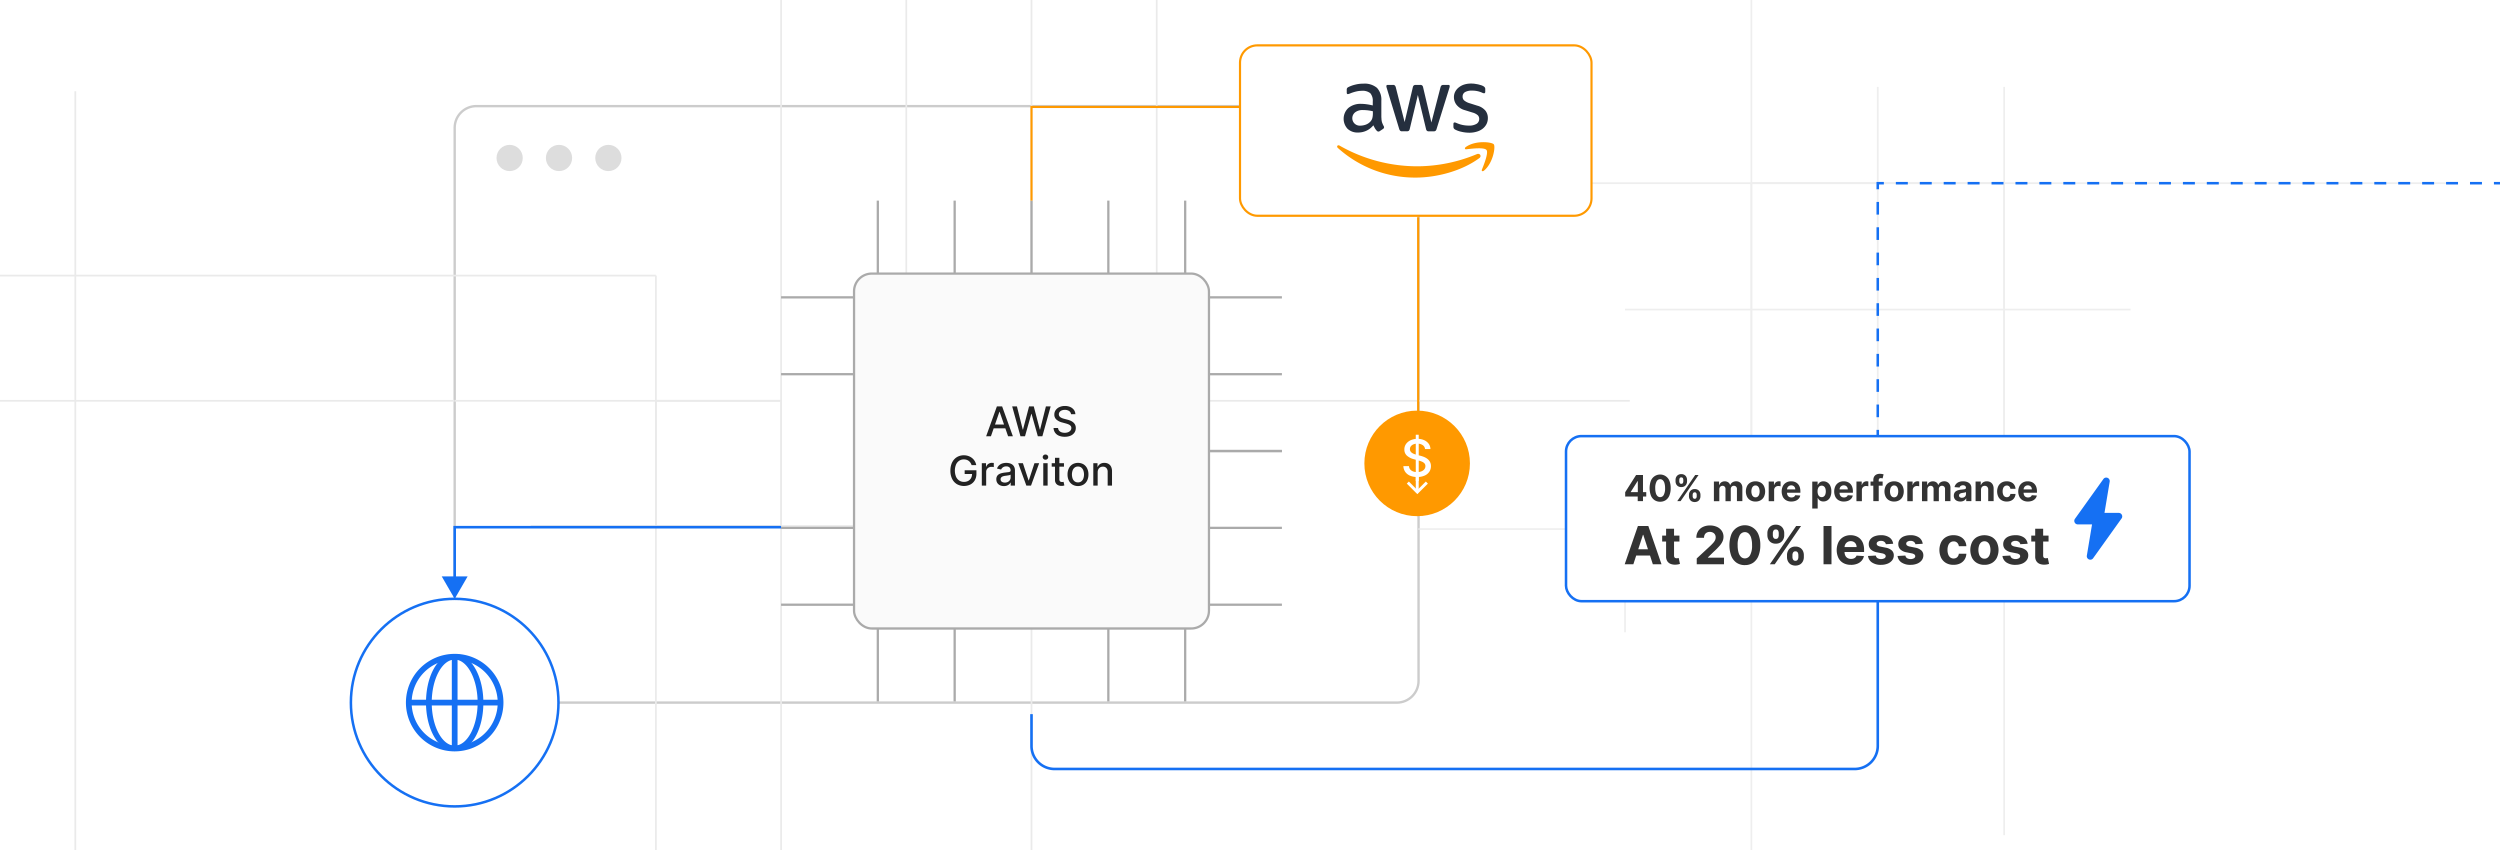 <svg xmlns="http://www.w3.org/2000/svg" width="822" height="279.56" xmlns:v="https://vecta.io/nano"><rect width="100%" height="100%" fill="#808080" stroke="none"/><style><![CDATA[.B{fill:none}.C{stroke-miterlimit:10}.D{stroke-width:.568}.E{stroke:#1570f3}.F{fill:#1570f3}.G{stroke-width:.711}.H{stroke-width:.751}.I{stroke-width:.836}]]></style><defs><clipPath id="A"><path d="M0 0h822v279.56H0z" class="B"/></clipPath><path id="B" d="M577.21 164.906a3.282 3.282 0 0 1-1.688-.417 2.822 2.822 0 0 1-1.1-1.166 4.13 4.13 0 0 1 0-3.485 2.82 2.82 0 0 1 1.1-1.166 3.617 3.617 0 0 1 3.376 0 2.815 2.815 0 0 1 1.1 1.166 4.13 4.13 0 0 1 0 3.485 2.814 2.814 0 0 1-1.1 1.166 3.281 3.281 0 0 1-1.688.417zm.008-1.384a1.1 1.1 0 0 0 .742-.254 1.549 1.549 0 0 0 .451-.694 3.354 3.354 0 0 0 0-2 1.568 1.568 0 0 0-.451-.7 1.1 1.1 0 0 0-.742-.256 1.134 1.134 0 0 0-.753.256 1.559 1.559 0 0 0-.457.7 3.354 3.354 0 0 0 0 2 1.541 1.541 0 0 0 .457.694 1.139 1.139 0 0 0 .753.254z"/><path id="C" d="M581.546,164.78v-6.442h1.732v1.124h.067a1.679,1.679,0,0,1,.591-.908,1.565,1.565,0,0,1,.956-.308,2.839,2.839,0,0,1,.29.017,1.973,1.973,0,0,1,.273.046v1.586a2.3,2.3,0,0,0-.349-.067,3.122,3.122,0,0,0-.406-.029,1.435,1.435,0,0,0-.7.17,1.268,1.268,0,0,0-.486.472,1.341,1.341,0,0,0-.178.7v3.645h-1.787Z"/><path id="D" d="M589.007,164.906a3.409,3.409,0,0,1-1.709-.405,2.732,2.732,0,0,1-1.1-1.148,4.183,4.183,0,0,1,0-3.509,2.848,2.848,0,0,1,1.088-1.17,3.163,3.163,0,0,1,1.65-.42,3.41,3.41,0,0,1,1.19.2,2.681,2.681,0,0,1,.965.61,2.77,2.77,0,0,1,.644,1.02,4.093,4.093,0,0,1,.231,1.436v.491h-5.44v-1.107h3.758a1.364,1.364,0,0,0-.168-.684,1.218,1.218,0,0,0-.463-.468,1.353,1.353,0,0,0-.687-.17,1.379,1.379,0,0,0-.719.186,1.344,1.344,0,0,0-.488.5,1.42,1.42,0,0,0-.181.694v1.053a1.8,1.8,0,0,0,.178.826,1.28,1.28,0,0,0,.506.537,1.523,1.523,0,0,0,.775.189,1.67,1.67,0,0,0,.546-.084,1.139,1.139,0,0,0,.424-.251,1.1,1.1,0,0,0,.268-.411l1.653.108a2.252,2.252,0,0,1-.515,1.038,2.58,2.58,0,0,1-1,.689,3.759,3.759,0,0,1-1.407.245Z"/><path id="E" d="M552.2 176.1v1.965h-5.681V176.1zm-4.391-2.261h2.616v8.795a1.164 1.164 0 0 0 .11.561.6.6 0 0 0 .31.279 1.234 1.234 0 0 0 .464.08 1.946 1.946 0 0 0 .368-.034l.283-.052.411 1.947-.553.144a4.618 4.618 0 0 1-.866.1 3.955 3.955 0 0 1-1.654-.252 2.307 2.307 0 0 1-1.1-.9 2.729 2.729 0 0 1-.387-1.535v-9.139z"/><path id="F" d="M622.467,178.79l-2.4.148a1.251,1.251,0,0,0-.264-.556,1.45,1.45,0,0,0-.531-.4,1.864,1.864,0,0,0-.783-.15,1.934,1.934,0,0,0-1.025.255.77.77,0,0,0-.418.679.731.731,0,0,0,.271.571,2.146,2.146,0,0,0,.928.374l1.707.344a4.238,4.238,0,0,1,2.051.909,2.139,2.139,0,0,1,.676,1.646,2.577,2.577,0,0,1-.543,1.627,3.55,3.55,0,0,1-1.486,1.09,5.632,5.632,0,0,1-2.171.391,5.076,5.076,0,0,1-2.981-.783,3.027,3.027,0,0,1-1.3-2.134l2.573-.136a1.312,1.312,0,0,0,.565.869,2.395,2.395,0,0,0,2.257.03.81.81,0,0,0,.427-.69.732.732,0,0,0-.3-.587,2.2,2.2,0,0,0-.909-.352l-1.634-.325a3.891,3.891,0,0,1-2.054-.959,2.37,2.37,0,0,1-.673-1.737,2.529,2.529,0,0,1,.5-1.566,3.136,3.136,0,0,1,1.394-1.013,5.693,5.693,0,0,1,2.109-.356,4.676,4.676,0,0,1,2.816.755,2.921,2.921,0,0,1,1.2,2.058Z"/><path id="G" d="M339.158 91.519V65.963"/><path id="H" d="M313.893 230.637v-25.556"/><path id="I" d="M421.494 148.3h-25.556"/></defs><g clip-path="url(#A)"><g fill="#fff"><path d="M0 0h822v279.56H0z"/><rect width="316.919" height="196.133" rx="7.127" stroke="#ccc" stroke-width=".786" x="149.499" y="34.888" class="C"/></g><g fill="#ddd"><circle cx="167.569" cy="51.941" r="4.314"/><circle cx="183.802" cy="51.941" r="4.314"/><circle cx="200.034" cy="51.941" r="4.314"/></g><g stroke="#eaeaea" class="B C"><g class="D"><path d="M215.66 131.78h41.16v41.17h-41.16zm82.33-41.17h82.34v82.34h-82.34z"/><path d="M174.48,172.95H380.33"/></g><path d="M466.3 173.95h68.03" stroke-width=".441"/><g class="D"><path d="M297.99 131.78h237.89m-279.06 0H149.5m148.49-41.17h82.34m-164.671.001H0"/><path d="M380.33-32.9v205.85m-41.172 123.507V-32.9m-41.168 0v205.85m-41.17 123.51V-32.9m-41.161 329.357V90.611"/></g></g><circle cx="149.499" cy="231.021" r="34.127" fill="#fff" class="E I"/><g class="F"><path d="M149.5,246.111a.868.868,0,0,1-.943-.943V216.874a.943.943,0,0,1,1.886,0v28.411a.841.841,0,0,1-.943.825Z"/><path d="M149.5,247.054a16.033,16.033,0,1,1,16.033-16.033A16.05,16.05,0,0,1,149.5,247.054Zm0-30.179a14.147,14.147,0,1,0,14.147,14.147A14.188,14.188,0,0,0,149.5,216.874Z"/><path d="M163.646,231.964H135.352a.943.943,0,1,1,0-1.886h28.529a.868.868,0,0,1,.943.943,1.071,1.071,0,0,1-1.179.943Z"/><path d="M147.613,246.7c-4.362-1.533-7.545-7.9-7.545-15.679,0-7.9,3.183-14.382,7.545-15.679l2.829.589a.868.868,0,0,1-.943.943c-4.126,0-7.545,6.366-7.545,14.147s3.419,14.147,7.545,14.147a.868.868,0,0,1,.943.943l-2.829.589Z"/><path d="M148.556,246.111a.868.868,0,0,1,.943-.943c4.126,0,7.545-6.366,7.545-14.147s-3.419-14.147-7.545-14.147a.868.868,0,0,1-.943-.943l2.476-.707c4.48,1.179,7.9,7.781,7.9,15.8,0,7.9-3.183,14.382-7.545,15.679l-2.829-.589Z"/></g><g class="C"><g stroke="#eee" class="B D"><path d="M658.969,60.229V184.893H534.306V143.341h41.551V60.229Z"/><path d="M700.521 184.893H534.306m0-41.552h166.215m-166.215-41.56h166.215M451.194 60.229h356.721"/><path d="M658.969 274.612V28.565m-41.56 180.814V28.565M575.857 279.56V0m-41.551 207.885v-56.731"/></g><rect width="115.573" height="56.027" rx="5.699" fill="#fff" stroke="#f90" x="407.715" y="14.917" class="G"/></g><g fill-rule="evenodd"><path d="M454.222 38.7a5.2 5.2 0 0 0 .189 1.53 9.21 9.21 0 0 0 .55 1.238.749.749 0 0 1 .12.4.681.681 0 0 1-.327.516l-1.083.722a.825.825 0 0 1-.447.155.791.791 0 0 1-.516-.241 5.325 5.325 0 0 1-.619-.808l-.533-1.014a6.352 6.352 0 0 1-5.055 2.373 4.711 4.711 0 0 1-3.439-1.238 4.851 4.851 0 0 1 .292-6.843 6.255 6.255 0 0 1 4.213-1.341 13.594 13.594 0 0 1 1.823.138c.636.086 1.29.223 1.977.378v-1.26a3.81 3.81 0 0 0-.808-2.751 3.958 3.958 0 0 0-2.8-.791 7.821 7.821 0 0 0-1.857.223 13.7 13.7 0 0 0-1.857.585 4.924 4.924 0 0 1-.6.223 1.053 1.053 0 0 1-.275.052c-.241 0-.361-.172-.361-.533v-.843a1.088 1.088 0 0 1 .12-.6 1.288 1.288 0 0 1 .481-.361 9.894 9.894 0 0 1 2.167-.774 10.426 10.426 0 0 1 2.682-.327 6.282 6.282 0 0 1 4.5 1.393 5.69 5.69 0 0 1 1.427 4.23V38.7h.034zm-6.981 2.614a5.572 5.572 0 0 0 1.771-.309 3.832 3.832 0 0 0 1.634-1.1 2.731 2.731 0 0 0 .585-1.1 6.177 6.177 0 0 0 .172-1.5v-.722a14.381 14.381 0 0 0-1.582-.292 12.971 12.971 0 0 0-1.616-.1 3.963 3.963 0 0 0-2.562.688 2.457 2.457 0 0 0 1.6 4.436h0zm13.807 1.857a.959.959 0 0 1-.653-.172 1.4 1.4 0 0 1-.361-.671l-4.041-13.291a3.015 3.015 0 0 1-.155-.688.377.377 0 0 1 .413-.43h1.685a.953.953 0 0 1 .671.172 1.405 1.405 0 0 1 .344.671l2.889 11.383 2.682-11.383a1.206 1.206 0 0 1 .327-.671 1.183 1.183 0 0 1 .688-.172h1.376a1.035 1.035 0 0 1 .688.172 1.157 1.157 0 0 1 .327.671l2.717 11.52 2.975-11.52a1.475 1.475 0 0 1 .344-.671 1.122 1.122 0 0 1 .671-.172h1.6a.382.382 0 0 1 .43.43 1.716 1.716 0 0 1-.034.275 2.448 2.448 0 0 1-.12.43l-4.144 13.291a1.319 1.319 0 0 1-.361.671 1.1 1.1 0 0 1-.653.172h-1.479a1.035 1.035 0 0 1-.688-.172 1.218 1.218 0 0 1-.327-.688l-2.665-11.09-2.648 11.073a1.341 1.341 0 0 1-.327.688 1.066 1.066 0 0 1-.688.172h-1.479zm22.095.464a11.381 11.381 0 0 1-2.648-.309 7.816 7.816 0 0 1-1.977-.688 1.24 1.24 0 0 1-.533-.481 1.215 1.215 0 0 1-.1-.481V40.8c0-.361.138-.533.4-.533a.973.973 0 0 1 .309.052c.1.034.258.1.43.172a9.356 9.356 0 0 0 1.891.6 10.323 10.323 0 0 0 2.046.206 4.639 4.639 0 0 0 2.51-.568 1.852 1.852 0 0 0 .894-1.633 1.675 1.675 0 0 0-.464-1.2 4.313 4.313 0 0 0-1.744-.896l-2.493-.774a5.244 5.244 0 0 1-2.751-1.754 4.1 4.1 0 0 1-.86-2.493 3.828 3.828 0 0 1 .464-1.909 4.419 4.419 0 0 1 1.238-1.41 5.458 5.458 0 0 1 1.788-.894 7.493 7.493 0 0 1 2.167-.292 8.647 8.647 0 0 1 1.152.069l1.118.189.98.275a3.735 3.735 0 0 1 .722.31 1.489 1.489 0 0 1 .516.43.928.928 0 0 1 .155.567v.808c0 .361-.138.55-.4.55a1.79 1.79 0 0 1-.653-.206 7.867 7.867 0 0 0-3.3-.671 4.439 4.439 0 0 0-2.287.481 1.66 1.66 0 0 0-.808 1.53 1.624 1.624 0 0 0 .516 1.221 5.135 5.135 0 0 0 1.891.946l2.442.774a5.231 5.231 0 0 1 2.665 1.651 3.89 3.89 0 0 1 .791 2.407 4.421 4.421 0 0 1-.447 1.994 4.624 4.624 0 0 1-1.255 1.513 5.545 5.545 0 0 1-1.909.963 8.177 8.177 0 0 1-2.459.361h0z" fill="#252f3e"/><g fill="#f90"><path d="M486.393 51.992c-5.657 4.178-13.876 6.4-20.943 6.4a37.889 37.889 0 0 1-25.568-9.749c-.533-.481-.052-1.135.585-.757a51.565 51.565 0 0 0 25.585 6.792 51.056 51.056 0 0 0 19.516-3.989c.946-.43 1.754.619.825 1.307zm2.355-2.682c-.722-.929-4.78-.447-6.62-.223-.55.069-.636-.413-.138-.774 3.233-2.27 8.546-1.616 9.165-.86.619.774-.172 6.087-3.2 8.632-.464.4-.911.189-.7-.327.688-1.7 2.218-5.537 1.5-6.448h0z"/></g></g><g class="C"><g class="B"><path stroke="#f90" d="M466.302 71.442v84.768" class="G"/><g class="E"><path d="M339.158,234.8v10.463a7.575,7.575,0,0,0,7.575,7.575h263.1a7.575,7.575,0,0,0,7.575-7.575V156.21" stroke-width=".859"/></g></g><rect width="205.008" height="54.278" rx="5.086" fill="#fff" x="514.909" y="143.393" class="E I"/></g><g fill="#333"><path d="M534.359 163.27v-1.431l3.586-5.649h1.232v1.98h-.729l-2.261 3.578v.067h5.1v1.455zm4.123 1.51v-1.946l.033-.633v-6.011h1.7v8.59zm7.382.188a3.253 3.253 0 0 1-1.86-.532 3.342 3.342 0 0 1-1.2-1.531 7.166 7.166 0 0 1 0-4.807 3.278 3.278 0 0 1 6.1 0 6.066 6.066 0 0 1 .415 2.393 6.278 6.278 0 0 1-.417 2.416 3.347 3.347 0 0 1-1.193 1.53 3.219 3.219 0 0 1-1.857.528zm0-1.506a1.327 1.327 0 0 0 1.178-.742 4.425 4.425 0 0 0 .437-2.227 5.647 5.647 0 0 0-.2-1.628 2.126 2.126 0 0 0-.562-.977 1.231 1.231 0 0 0-.854-.327 1.327 1.327 0 0 0-1.175.733 4.382 4.382 0 0 0-.444 2.2 5.8 5.8 0 0 0 .2 1.65 2.124 2.124 0 0 0 .563.989 1.239 1.239 0 0 0 .856.329zm5.054-5.209v-.453a2.057 2.057 0 0 1 .222-.954 1.726 1.726 0 0 1 .644-.694 1.907 1.907 0 0 1 1.021-.261 1.934 1.934 0 0 1 1.04.261 1.693 1.693 0 0 1 .638.694 2.092 2.092 0 0 1 .218.954v.452a2.069 2.069 0 0 1-.22.952 1.7 1.7 0 0 1-.642.69 1.949 1.949 0 0 1-1.034.258 1.917 1.917 0 0 1-1.033-.263 1.7 1.7 0 0 1-.638-.691 2.072 2.072 0 0 1-.216-.946zm.553 6.526l5.905-8.59h1.1l-5.905 8.59zm.676-6.979v.452a1.143 1.143 0 0 0 .144.566.536.536 0 0 0 .514.26.542.542 0 0 0 .526-.26 1.17 1.17 0 0 0 .141-.566v-.452a1.255 1.255 0 0 0-.134-.571.541.541 0 0 0-.533-.264.531.531 0 0 0-.516.269 1.192 1.192 0 0 0-.143.566zm3.179 5.368v-.453a2.064 2.064 0 0 1 .221-.95 1.726 1.726 0 0 1 .642-.7 1.912 1.912 0 0 1 1.029-.262 1.947 1.947 0 0 1 1.038.26 1.692 1.692 0 0 1 .638.694 2.116 2.116 0 0 1 .216.954v.453a2.088 2.088 0 0 1-.218.95 1.712 1.712 0 0 1-.642.7 2.174 2.174 0 0 1-2.068 0 1.714 1.714 0 0 1-.637-.7 2.088 2.088 0 0 1-.22-.945zm1.221-.453v.453a1.149 1.149 0 0 0 .144.561.547.547 0 0 0 .526.265.54.54 0 0 0 .523-.26 1.173 1.173 0 0 0 .141-.566v-.453a1.235 1.235 0 0 0-.135-.57.535.535 0 0 0-.528-.265.55.55 0 0 0-.524.265 1.156 1.156 0 0 0-.146.57zm6.981 2.065v-6.442h1.7v1.137h.075a1.8 1.8 0 0 1 .671-.894 2.1 2.1 0 0 1 2.253 0 1.571 1.571 0 0 1 .62.891h.067a1.713 1.713 0 0 1 .715-.887 2.214 2.214 0 0 1 1.227-.334 1.966 1.966 0 0 1 1.466.573 2.211 2.211 0 0 1 .565 1.621v4.332h-1.782V160.8a1.056 1.056 0 0 0-.285-.8 1 1 0 0 0-.713-.269.959.959 0 0 0-.76.309 1.179 1.179 0 0 0-.273.811v3.934h-1.732v-4.018a1.039 1.039 0 0 0-.271-.755.94.94 0 0 0-.711-.281.986.986 0 0 0-.534.148 1.061 1.061 0 0 0-.376.415 1.341 1.341 0 0 0-.138.623v3.867h-1.787z"/><use href="#B"/><use href="#C"/><use href="#D"/><path d="M595.869 167.2v-8.858h1.762v1.082h.079a2.393 2.393 0 0 1 .343-.53 1.793 1.793 0 0 1 .587-.453 2.005 2.005 0 0 1 .9-.183 2.439 2.439 0 0 1 1.3.367 2.571 2.571 0 0 1 .952 1.1 4.219 4.219 0 0 1 .356 1.843 4.265 4.265 0 0 1-.347 1.818 2.585 2.585 0 0 1-.94 1.12 2.412 2.412 0 0 1-1.327.379 2.041 2.041 0 0 1-.883-.172 1.806 1.806 0 0 1-.594-.434 2.189 2.189 0 0 1-.352-.531h-.054v3.452h-1.787zm1.749-5.637a2.86 2.86 0 0 0 .159 1 1.473 1.473 0 0 0 .462.665 1.255 1.255 0 0 0 1.472 0 1.488 1.488 0 0 0 .459-.672 3.2 3.2 0 0 0 0-1.973 1.46 1.46 0 0 0-.458-.663 1.279 1.279 0 0 0-1.479-.008 1.442 1.442 0 0 0-.459.653 2.834 2.834 0 0 0-.159 1zm8.656 3.343a3.409 3.409 0 0 1-1.709-.405 2.732 2.732 0 0 1-1.1-1.148 4.183 4.183 0 0 1 0-3.509 2.848 2.848 0 0 1 1.088-1.17 3.163 3.163 0 0 1 1.65-.42 3.41 3.41 0 0 1 1.19.2 2.681 2.681 0 0 1 .965.61 2.77 2.77 0 0 1 .644 1.02 4.093 4.093 0 0 1 .231 1.436v.491h-5.44v-1.107h3.758a1.364 1.364 0 0 0-.168-.684 1.218 1.218 0 0 0-.463-.468 1.353 1.353 0 0 0-.687-.17 1.379 1.379 0 0 0-.719.186 1.344 1.344 0 0 0-.488.5 1.42 1.42 0 0 0-.181.694v1.053a1.8 1.8 0 0 0 .178.826 1.28 1.28 0 0 0 .506.537 1.523 1.523 0 0 0 .775.189 1.67 1.67 0 0 0 .546-.084 1.139 1.139 0 0 0 .424-.251 1.1 1.1 0 0 0 .268-.411l1.653.108a2.252 2.252 0 0 1-.515 1.038 2.58 2.58 0 0 1-1 .689 3.759 3.759 0 0 1-1.407.245zm4.126-.126v-6.442h1.732v1.124h.067a1.679 1.679 0 0 1 .591-.908 1.565 1.565 0 0 1 .956-.308 2.839 2.839 0 0 1 .29.017 1.973 1.973 0 0 1 .273.046v1.586a2.3 2.3 0 0 0-.349-.067 3.122 3.122 0 0 0-.406-.029 1.435 1.435 0 0 0-.7.17 1.268 1.268 0 0 0-.486.472 1.341 1.341 0 0 0-.178.7v3.645h-1.79zm8.612-6.443v1.343h-3.977v-1.343zm-3.066 6.442v-6.907a2.244 2.244 0 0 1 .274-1.162 1.747 1.747 0 0 1 .753-.692 2.478 2.478 0 0 1 1.087-.23 4.172 4.172 0 0 1 .753.064 5.051 5.051 0 0 1 .509.112l-.322 1.342a2.267 2.267 0 0 0-.258-.064 1.664 1.664 0 0 0-.312-.029.7.7 0 0 0-.55.183.765.765 0 0 0-.155.51v6.874h-1.782zm6.841.127a3.282 3.282 0 0 1-1.688-.417 2.822 2.822 0 0 1-1.1-1.166 4.13 4.13 0 0 1 0-3.485 2.82 2.82 0 0 1 1.1-1.166 3.617 3.617 0 0 1 3.376 0 2.815 2.815 0 0 1 1.1 1.166 4.13 4.13 0 0 1 0 3.485 2.814 2.814 0 0 1-1.1 1.166 3.281 3.281 0 0 1-1.688.417zm.008-1.384a1.1 1.1 0 0 0 .742-.254 1.549 1.549 0 0 0 .451-.694 3.354 3.354 0 0 0 0-2 1.568 1.568 0 0 0-.451-.7 1.1 1.1 0 0 0-.742-.256 1.134 1.134 0 0 0-.753.256 1.559 1.559 0 0 0-.457.7 3.354 3.354 0 0 0 0 2 1.541 1.541 0 0 0 .457.694 1.139 1.139 0 0 0 .753.254zm4.328 1.258v-6.442h1.732v1.124h.067a1.679 1.679 0 0 1 .591-.908 1.565 1.565 0 0 1 .956-.308 2.839 2.839 0 0 1 .29.017 1.973 1.973 0 0 1 .273.046v1.586a2.3 2.3 0 0 0-.349-.067 3.122 3.122 0 0 0-.406-.029 1.435 1.435 0 0 0-.7.17 1.268 1.268 0 0 0-.486.472 1.341 1.341 0 0 0-.178.7v3.645h-1.787zm4.827 0v-6.442h1.7v1.137h.075a1.8 1.8 0 0 1 .671-.894 2.1 2.1 0 0 1 2.253 0 1.571 1.571 0 0 1 .62.891h.067a1.713 1.713 0 0 1 .715-.887 2.214 2.214 0 0 1 1.227-.334 1.966 1.966 0 0 1 1.466.573 2.211 2.211 0 0 1 .565 1.621v4.332h-1.782V160.8a1.056 1.056 0 0 0-.285-.8 1 1 0 0 0-.713-.269.959.959 0 0 0-.76.309 1.179 1.179 0 0 0-.273.811v3.934h-1.732v-4.018a1.039 1.039 0 0 0-.271-.755.94.94 0 0 0-.711-.281.986.986 0 0 0-.534.148 1.061 1.061 0 0 0-.376.415 1.341 1.341 0 0 0-.138.623v3.867h-1.784zm12.608.12a2.652 2.652 0 0 1-1.1-.217 1.737 1.737 0 0 1-.762-.642 1.9 1.9 0 0 1-.278-1.062 1.873 1.873 0 0 1 .2-.9 1.6 1.6 0 0 1 .536-.587 2.621 2.621 0 0 1 .774-.336 5.928 5.928 0 0 1 .912-.159q.563-.059.906-.111a1.251 1.251 0 0 0 .5-.157.349.349 0 0 0 .155-.311v-.024a.778.778 0 0 0-.25-.617 1.045 1.045 0 0 0-.707-.218 1.258 1.258 0 0 0-.768.212 1 1 0 0 0-.377.53l-1.652-.134a2.265 2.265 0 0 1 .5-1.018 2.4 2.4 0 0 1 .954-.662 3.646 3.646 0 0 1 1.356-.233 4.139 4.139 0 0 1 1.029.126 2.7 2.7 0 0 1 .877.391 1.905 1.905 0 0 1 .606.677 2.065 2.065 0 0 1 .222.988v4.345h-1.694v-.894h-.05a1.8 1.8 0 0 1-.416.531 1.873 1.873 0 0 1-.625.356 2.547 2.547 0 0 1-.843.128zm.512-1.233a1.49 1.49 0 0 0 .7-.157 1.222 1.222 0 0 0 .474-.426 1.1 1.1 0 0 0 .172-.608v-.684a.912.912 0 0 1-.229.1l-.324.08-.361.063-.327.048a2.2 2.2 0 0 0-.549.148.887.887 0 0 0-.365.27.672.672 0 0 0-.13.421.639.639 0 0 0 .267.556 1.128 1.128 0 0 0 .677.191zm6.29-2.612v3.725h-1.787v-6.442h1.7v1.137h.075a1.808 1.808 0 0 1 .717-.891 2.182 2.182 0 0 1 1.221-.33 2.267 2.267 0 0 1 1.17.294 2 2 0 0 1 .776.837 2.816 2.816 0 0 1 .276 1.294v4.1h-1.786V161a1.3 1.3 0 0 0-.3-.925 1.09 1.09 0 0 0-.844-.333 1.267 1.267 0 0 0-.635.155 1.059 1.059 0 0 0-.428.45 1.55 1.55 0 0 0-.157.711zm8.468 3.851a3.273 3.273 0 0 1-1.7-.422 2.806 2.806 0 0 1-1.09-1.172 4.125 4.125 0 0 1 0-3.467 2.839 2.839 0 0 1 1.093-1.17 3.233 3.233 0 0 1 1.685-.422 3.358 3.358 0 0 1 1.477.307 2.467 2.467 0 0 1 1 .859 2.531 2.531 0 0 1 .407 1.3h-1.687a1.31 1.31 0 0 0-.375-.778 1.093 1.093 0 0 0-.795-.3 1.2 1.2 0 0 0-.724.225 1.448 1.448 0 0 0-.479.652 2.769 2.769 0 0 0-.173 1.036 2.865 2.865 0 0 0 .17 1.048 1.445 1.445 0 0 0 .481.659 1.273 1.273 0 0 0 1.277.1 1.074 1.074 0 0 0 .406-.367 1.385 1.385 0 0 0 .212-.581h1.687a2.651 2.651 0 0 1-.4 1.3 2.44 2.44 0 0 1-.988.875 3.3 3.3 0 0 1-1.488.314zm6.962 0a3.409 3.409 0 0 1-1.709-.405 2.732 2.732 0 0 1-1.1-1.148 4.183 4.183 0 0 1 0-3.509 2.848 2.848 0 0 1 1.088-1.17 3.163 3.163 0 0 1 1.65-.42 3.41 3.41 0 0 1 1.19.2 2.681 2.681 0 0 1 .965.61 2.77 2.77 0 0 1 .644 1.02 4.093 4.093 0 0 1 .231 1.436v.491h-5.44v-1.107h3.758a1.364 1.364 0 0 0-.168-.684 1.218 1.218 0 0 0-.463-.468 1.353 1.353 0 0 0-.687-.17 1.379 1.379 0 0 0-.719.186 1.344 1.344 0 0 0-.488.5 1.42 1.42 0 0 0-.181.694v1.053a1.8 1.8 0 0 0 .178.826 1.28 1.28 0 0 0 .506.537 1.523 1.523 0 0 0 .775.189 1.67 1.67 0 0 0 .546-.084 1.139 1.139 0 0 0 .424-.251 1.1 1.1 0 0 0 .268-.411l1.653.108a2.252 2.252 0 0 1-.515 1.038 2.58 2.58 0 0 1-1 .689 3.759 3.759 0 0 1-1.407.245zm-129.736 20.627H534.2l4.342-12.577h3.428l4.335 12.577h-2.85l-3.15-9.7h-.1l-3.157 9.7zm-.178-4.943h6.731v2.075h-6.731z"/><use href="#E"/><path d="M557.886 185.533v-1.916l4.477-4.145q.571-.552.962-1a3.775 3.775 0 0 0 .592-.869 2.115 2.115 0 0 0 .2-.924 1.764 1.764 0 0 0-.252-.955 1.69 1.69 0 0 0-.687-.62 2.18 2.18 0 0 0-.989-.218 2.068 2.068 0 0 0-1.007.233 1.6 1.6 0 0 0-.663.669 2.164 2.164 0 0 0-.233 1.038h-2.524a4.016 4.016 0 0 1 .559-2.144 3.738 3.738 0 0 1 1.566-1.406 5.174 5.174 0 0 1 2.321-.5 5.45 5.45 0 0 1 2.356.476 3.759 3.759 0 0 1 1.563 1.317 3.4 3.4 0 0 1 .56 1.929 3.753 3.753 0 0 1-.279 1.406 5.916 5.916 0 0 1-.992 1.538 22.361 22.361 0 0 1-2.009 2.023l-1.836 1.8v.086h5.281v2.174h-8.966zm15.825.276a4.755 4.755 0 0 1-2.724-.78 4.9 4.9 0 0 1-1.751-2.241 10.489 10.489 0 0 1 .007-7.038 4.8 4.8 0 0 1 8.938 0 8.891 8.891 0 0 1 .608 3.5 9.192 9.192 0 0 1-.611 3.537 4.91 4.91 0 0 1-1.747 2.242 4.72 4.72 0 0 1-2.721.773zm0-2.205a1.945 1.945 0 0 0 1.726-1.087 6.5 6.5 0 0 0 .639-3.261 8.266 8.266 0 0 0-.292-2.383 3.107 3.107 0 0 0-.822-1.431 1.808 1.808 0 0 0-1.25-.48 1.943 1.943 0 0 0-1.72 1.075 6.412 6.412 0 0 0-.651 3.218 8.516 8.516 0 0 0 .292 2.417 3.114 3.114 0 0 0 .826 1.449 1.81 1.81 0 0 0 1.253.481zm7.4-7.627v-.663a3.024 3.024 0 0 1 .325-1.4 2.533 2.533 0 0 1 .943-1.017 2.791 2.791 0 0 1 1.5-.381 2.843 2.843 0 0 1 1.523.381 2.5 2.5 0 0 1 .934 1.017 3.081 3.081 0 0 1 .319 1.4v.663a3.011 3.011 0 0 1-.323 1.394 2.487 2.487 0 0 1-.94 1.011 2.846 2.846 0 0 1-1.514.378 2.812 2.812 0 0 1-1.514-.384 2.5 2.5 0 0 1-.934-1.014 3.043 3.043 0 0 1-.316-1.385zm.811 9.556l8.648-12.577h1.608l-8.646 12.577h-1.609zm.989-10.219v.663a1.674 1.674 0 0 0 .212.829.785.785 0 0 0 .752.381.8.8 0 0 0 .771-.381 1.711 1.711 0 0 0 .206-.829v-.663a1.822 1.822 0 0 0-.2-.836.79.79 0 0 0-.78-.387.777.777 0 0 0-.755.394 1.737 1.737 0 0 0-.209.829zm4.655 7.86v-.663a3.025 3.025 0 0 1 .322-1.391 2.529 2.529 0 0 1 .94-1.02 2.8 2.8 0 0 1 1.508-.384 2.85 2.85 0 0 1 1.519.38 2.463 2.463 0 0 1 .934 1.017 3.093 3.093 0 0 1 .316 1.4v.663a3.056 3.056 0 0 1-.319 1.392 2.507 2.507 0 0 1-.94 1.019 3.179 3.179 0 0 1-3.028 0 2.517 2.517 0 0 1-.933-1.019 3.056 3.056 0 0 1-.319-1.392zm1.787-.663v.663a1.684 1.684 0 0 0 .212.823.8.8 0 0 0 .771.387.791.791 0 0 0 .764-.384 1.721 1.721 0 0 0 .205-.829v-.663a1.819 1.819 0 0 0-.2-.835.783.783 0 0 0-.773-.388.8.8 0 0 0-.768.388 1.687 1.687 0 0 0-.215.835zm12.841-9.555v12.577h-2.616v-12.577zm6.387 12.761a5 5 0 0 1-2.5-.593 4.008 4.008 0 0 1-1.612-1.683 6.118 6.118 0 0 1 0-5.138 4.161 4.161 0 0 1 1.594-1.713 4.616 4.616 0 0 1 2.416-.614 4.976 4.976 0 0 1 1.741.3 3.919 3.919 0 0 1 1.413.894 4.083 4.083 0 0 1 .942 1.5 5.985 5.985 0 0 1 .338 2.1v.719h-7.966v-1.621h5.5a2 2 0 0 0-.246-1 1.79 1.79 0 0 0-.678-.685 1.982 1.982 0 0 0-1-.248 2.017 2.017 0 0 0-1.053.273 1.963 1.963 0 0 0-.716.731 2.077 2.077 0 0 0-.264 1.017v1.541a2.627 2.627 0 0 0 .261 1.21 1.869 1.869 0 0 0 .74.786 2.232 2.232 0 0 0 1.136.276 2.475 2.475 0 0 0 .8-.123 1.669 1.669 0 0 0 .62-.368 1.6 1.6 0 0 0 .393-.6l2.42.16a3.294 3.294 0 0 1-.752 1.52 3.773 3.773 0 0 1-1.462 1.008 5.5 5.5 0 0 1-2.06.359z"/><use href="#F"/><path d="M632.182 178.79l-2.4.148a1.251 1.251 0 0 0-.264-.556 1.45 1.45 0 0 0-.531-.4 1.864 1.864 0 0 0-.783-.15 1.934 1.934 0 0 0-1.025.255.77.77 0 0 0-.418.679.731.731 0 0 0 .271.571 2.146 2.146 0 0 0 .928.374l1.707.344a4.238 4.238 0 0 1 2.051.909 2.139 2.139 0 0 1 .676 1.646 2.577 2.577 0 0 1-.543 1.627 3.55 3.55 0 0 1-1.486 1.09 5.632 5.632 0 0 1-2.171.391 5.076 5.076 0 0 1-2.981-.783 3.027 3.027 0 0 1-1.3-2.134l2.573-.136a1.312 1.312 0 0 0 .565.869 2.395 2.395 0 0 0 2.257.03.81.81 0 0 0 .427-.69.732.732 0 0 0-.3-.587 2.2 2.2 0 0 0-.909-.352l-1.634-.325a3.891 3.891 0 0 1-2.054-.959 2.37 2.37 0 0 1-.673-1.737 2.529 2.529 0 0 1 .5-1.566 3.136 3.136 0 0 1 1.394-1.013 5.693 5.693 0 0 1 2.109-.356 4.676 4.676 0 0 1 2.816.755 2.921 2.921 0 0 1 1.2 2.058zm10.139 6.927a4.8 4.8 0 0 1-2.49-.617 4.119 4.119 0 0 1-1.6-1.717 6.04 6.04 0 0 1 .007-5.076 4.147 4.147 0 0 1 1.6-1.713 4.735 4.735 0 0 1 2.469-.617 4.918 4.918 0 0 1 2.162.448 3.616 3.616 0 0 1 1.468 1.259 3.709 3.709 0 0 1 .6 1.9h-2.47a1.927 1.927 0 0 0-.549-1.14 1.6 1.6 0 0 0-1.164-.433 1.754 1.754 0 0 0-1.06.328 2.119 2.119 0 0 0-.7.955 4.068 4.068 0 0 0-.252 1.517 4.193 4.193 0 0 0 .249 1.535 2.117 2.117 0 0 0 .7.965 1.869 1.869 0 0 0 1.87.148 1.577 1.577 0 0 0 .6-.538 2.047 2.047 0 0 0 .31-.851h2.47a3.875 3.875 0 0 1-.587 1.9 3.572 3.572 0 0 1-1.446 1.28 4.828 4.828 0 0 1-2.181.461zm10.158 0a4.8 4.8 0 0 1-2.472-.611 4.129 4.129 0 0 1-1.607-1.706 6.041 6.041 0 0 1 0-5.1 4.131 4.131 0 0 1 1.606-1.708 5.312 5.312 0 0 1 4.944 0 4.138 4.138 0 0 1 1.606 1.708 6.041 6.041 0 0 1 0 5.1 4.135 4.135 0 0 1-1.606 1.707 4.8 4.8 0 0 1-2.471.61zm.013-2.027a1.616 1.616 0 0 0 1.087-.371 2.287 2.287 0 0 0 .66-1.017 4.908 4.908 0 0 0 0-2.936 2.306 2.306 0 0 0-.66-1.02 1.614 1.614 0 0 0-1.087-.374 1.657 1.657 0 0 0-1.1.374 2.271 2.271 0 0 0-.669 1.02 4.908 4.908 0 0 0 0 2.936 2.251 2.251 0 0 0 .669 1.017 1.66 1.66 0 0 0 1.099.371zm14.186-4.9l-2.4.148a1.251 1.251 0 0 0-.264-.556 1.45 1.45 0 0 0-.531-.4 1.864 1.864 0 0 0-.783-.15 1.934 1.934 0 0 0-1.025.255.77.77 0 0 0-.418.679.731.731 0 0 0 .271.571 2.146 2.146 0 0 0 .928.374l1.707.344a4.238 4.238 0 0 1 2.051.909 2.139 2.139 0 0 1 .676 1.646 2.577 2.577 0 0 1-.543 1.627 3.55 3.55 0 0 1-1.486 1.09 5.632 5.632 0 0 1-2.171.391 5.076 5.076 0 0 1-2.981-.783 3.027 3.027 0 0 1-1.3-2.134l2.573-.136a1.312 1.312 0 0 0 .565.869 2.395 2.395 0 0 0 2.257.03.81.81 0 0 0 .427-.69.732.732 0 0 0-.3-.587 2.2 2.2 0 0 0-.909-.352l-1.634-.325a3.891 3.891 0 0 1-2.054-.959 2.37 2.37 0 0 1-.673-1.737 2.529 2.529 0 0 1 .5-1.566 3.136 3.136 0 0 1 1.394-1.013 5.693 5.693 0 0 1 2.109-.356 4.676 4.676 0 0 1 2.816.755 2.921 2.921 0 0 1 1.2 2.058zm6.885-2.69v1.965h-5.681V176.1zm-4.391-2.261h2.616v8.795a1.164 1.164 0 0 0 .11.561.6.6 0 0 0 .31.279 1.234 1.234 0 0 0 .464.08 1.946 1.946 0 0 0 .368-.034l.283-.052.411 1.947-.553.144a4.618 4.618 0 0 1-.866.1 3.955 3.955 0 0 1-1.654-.252 2.307 2.307 0 0 1-1.1-.9 2.729 2.729 0 0 1-.387-1.535v-9.139z"/></g><path d="M697.581,170.465h-.008l-9.347,13.076a1.111,1.111,0,0,1-.928.489,1.3,1.3,0,0,1-.43-.084,1.149,1.149,0,0,1-.717-1.249l1.713-10.275H683.18a1.136,1.136,0,0,1-1.021-.624,1.155,1.155,0,0,1,.076-1.2l9.356-13.084a1.141,1.141,0,0,1,1.367-.4,1.153,1.153,0,0,1,.709,1.249l-1.713,10.275h4.682a1.136,1.136,0,0,1,1.021.624,1.155,1.155,0,0,1-.076,1.2Z" class="F"/><circle cx="465.959" cy="152.364" r="17.354" fill="#f90"/><path d="M468.553,147.655a1.747,1.747,0,0,0-.785-1.312,3.033,3.033,0,0,0-1.737-.467,3.272,3.272,0,0,0-1.3.235,2.009,2.009,0,0,0-.848.642,1.519,1.519,0,0,0-.3.925,1.342,1.342,0,0,0,.206.749,1.735,1.735,0,0,0,.541.527,3.771,3.771,0,0,0,.723.351,7.708,7.708,0,0,0,.743.229l1.189.309a9.133,9.133,0,0,1,1.2.387,4.8,4.8,0,0,1,1.136.642,3.118,3.118,0,0,1,.847.987,2.88,2.88,0,0,1,.324,1.41,3.251,3.251,0,0,1-.532,1.838,3.593,3.593,0,0,1-1.54,1.267,5.8,5.8,0,0,1-2.436.464,5.908,5.908,0,0,1-2.367-.434,3.634,3.634,0,0,1-1.564-1.234,3.549,3.549,0,0,1-.625-1.9h1.844a1.857,1.857,0,0,0,.431,1.1,2.254,2.254,0,0,0,.97.648,3.85,3.85,0,0,0,1.3.211,3.674,3.674,0,0,0,1.389-.247,2.287,2.287,0,0,0,.961-.69,1.623,1.623,0,0,0,.351-1.038,1.287,1.287,0,0,0-.306-.886,2.327,2.327,0,0,0-.827-.571,8.186,8.186,0,0,0-1.175-.4l-1.44-.393a5.578,5.578,0,0,1-2.317-1.172,2.628,2.628,0,0,1-.853-2.046,3.042,3.042,0,0,1,.571-1.838,3.767,3.767,0,0,1,1.547-1.222,5.326,5.326,0,0,1,2.2-.437,5.2,5.2,0,0,1,2.186.434,3.692,3.692,0,0,1,1.5,1.192,3.03,3.03,0,0,1,.571,1.74h-1.773Zm-3.051,10.5V142.933h.975v15.227Z" fill="#fff"/><g class="C"><g class="B"><g stroke="#fff" stroke-width=".961"><path d="M462.893,158.669l3.128,3.128,3.128-3.128"/><path d="M465.989 156.093v5.703"/></g><g stroke="#aaa" class="H"><use href="#G"/><path d="M313.893 91.519V65.963m-25.265 25.556V65.963m101.059 25.556V65.963m-25.265 25.556V65.963"/></g><path d="M339.158,65.963v-30.8h68.61" stroke="#f90" class="G"/><g stroke="#aaa" class="H"><use href="#H"/><path d="M288.628 230.637v-25.556m101.059 25.556v-25.556m-25.265 25.556v-25.556"/><use href="#I"/><path d="M421.494 173.565h-25.556m25.556 25.264h-25.556m25.556-101.058h-25.556m25.556 25.265h-25.556"/><use href="#I"/><path d="M282.377 173.565h-25.556m25.556 25.264h-25.556m25.556-101.058h-25.556m25.556 25.265h-25.556"/></g></g><rect width="116.696" height="116.696" rx="5.841" fill="#fafafa" stroke="#aaa" x="280.81" y="89.952" class="H"/></g><g fill="#222"><path d="M325.816 143.444h-1.574l3.538-9.83h1.713l3.538 9.83h-1.574l-2.779-8.045h-.078l-2.784 8.045zm.264-3.85h5.107v1.248h-5.107zm9.446 3.85l-2.727-9.83h1.56l1.915 7.612h.091l1.992-7.612h1.543l1.992 7.617h.091l1.911-7.617h1.565l-2.731 9.83h-1.493l-2.069-7.363h-.077l-2.069 7.363zm16.627-7.244a1.41 1.41 0 0 0-.633-1.059 2.451 2.451 0 0 0-1.4-.377 2.647 2.647 0 0 0-1.046.189 1.627 1.627 0 0 0-.684.519 1.229 1.229 0 0 0-.242.747 1.085 1.085 0 0 0 .165.6 1.393 1.393 0 0 0 .437.425 3.04 3.04 0 0 0 .583.283 6.148 6.148 0 0 0 .6.185l.96.25a7.288 7.288 0 0 1 .965.311 3.908 3.908 0 0 1 .917.519 2.518 2.518 0 0 1 .684.8 2.326 2.326 0 0 1 .262 1.138 2.627 2.627 0 0 1-.43 1.483 2.905 2.905 0 0 1-1.243 1.023 4.689 4.689 0 0 1-1.966.374 4.772 4.772 0 0 1-1.91-.351 2.929 2.929 0 0 1-1.262-1 2.861 2.861 0 0 1-.5-1.533h1.488a1.5 1.5 0 0 0 .348.886 1.822 1.822 0 0 0 .782.523 3.109 3.109 0 0 0 1.049.17 2.967 2.967 0 0 0 1.121-.2 1.85 1.85 0 0 0 .775-.557 1.311 1.311 0 0 0 .283-.838A1.035 1.035 0 0 0 352 140a1.867 1.867 0 0 0-.667-.461 6.568 6.568 0 0 0-.948-.321l-1.162-.317a4.494 4.494 0 0 1-1.87-.945 2.121 2.121 0 0 1-.689-1.651 2.457 2.457 0 0 1 .461-1.483 3.048 3.048 0 0 1 1.248-.986 4.292 4.292 0 0 1 1.776-.352 4.2 4.2 0 0 1 1.764.351 2.984 2.984 0 0 1 1.207.962 2.442 2.442 0 0 1 .46 1.4h-1.43zm-32.692 16.739a3.116 3.116 0 0 0-.372-.785 2.507 2.507 0 0 0-.555-.595 2.362 2.362 0 0 0-.732-.377 2.991 2.991 0 0 0-.9-.13 2.716 2.716 0 0 0-1.5.428 2.9 2.9 0 0 0-1.054 1.25 5.444 5.444 0 0 0 0 4.034 2.884 2.884 0 0 0 1.065 1.253 2.822 2.822 0 0 0 1.541.428 2.873 2.873 0 0 0 1.4-.327 2.286 2.286 0 0 0 .927-.924 2.882 2.882 0 0 0 .329-1.408l.384.071h-2.812v-1.224h3.864v1.118a4.222 4.222 0 0 1-.525 2.148 3.606 3.606 0 0 1-1.45 1.4 4.759 4.759 0 0 1-4.454-.12 4.152 4.152 0 0 1-1.567-1.744 5.972 5.972 0 0 1-.561-2.686 6.4 6.4 0 0 1 .326-2.112 4.586 4.586 0 0 1 .919-1.591 4.006 4.006 0 0 1 1.4-1 4.372 4.372 0 0 1 1.759-.349 4.584 4.584 0 0 1 1.486.235 4.041 4.041 0 0 1 1.228.667 3.777 3.777 0 0 1 1.376 2.338h-1.522zm3.355 6.724v-7.373h1.384v1.172h.077a1.786 1.786 0 0 1 .713-.939 2.034 2.034 0 0 1 1.159-.344l.319.01.29.024v1.372a2.837 2.837 0 0 0-.307-.055 3.2 3.2 0 0 0-.441-.031 1.872 1.872 0 0 0-.9.214 1.6 1.6 0 0 0-.857 1.447v4.5h-1.435zm7.272.164a2.98 2.98 0 0 1-1.267-.262 2.1 2.1 0 0 1-.9-.761 2.176 2.176 0 0 1-.329-1.224 1.983 1.983 0 0 1 .24-1.027 1.776 1.776 0 0 1 .648-.639 3.405 3.405 0 0 1 .912-.355 8.94 8.94 0 0 1 1.027-.183l1.075-.127a1.562 1.562 0 0 0 .6-.166.406.406 0 0 0 .187-.374v-.034a1.3 1.3 0 0 0-.353-.975 1.446 1.446 0 0 0-1.049-.345 1.833 1.833 0 0 0-1.14.318 1.736 1.736 0 0 0-.574.708l-1.349-.307a2.6 2.6 0 0 1 .7-1.087 2.871 2.871 0 0 1 1.068-.605 4.24 4.24 0 0 1 1.272-.189 4.588 4.588 0 0 1 .939.1 2.788 2.788 0 0 1 .931.377 2.08 2.08 0 0 1 .713.779 2.717 2.717 0 0 1 .278 1.314v4.9h-1.4v-1.008h-.058a2.035 2.035 0 0 1-.418.547 2.214 2.214 0 0 1-.715.446 2.778 2.778 0 0 1-1.046.178zm.312-1.152a2.082 2.082 0 0 0 1.02-.234 1.663 1.663 0 0 0 .648-.617 1.592 1.592 0 0 0 .223-.818v-.95a.729.729 0 0 1-.3.142 4.082 4.082 0 0 1-.5.11q-.278.045-.543.081l-.441.061a3.521 3.521 0 0 0-.761.178 1.3 1.3 0 0 0-.547.357.9.9 0 0 0-.2.617.913.913 0 0 0 .394.8 1.732 1.732 0 0 0 1 .27zm11.275-6.385L339 159.663h-1.536l-2.679-7.373h1.541l1.867 5.674h.077l1.862-5.674h1.541zm2.074-1.136a.9.9 0 0 1-.641-.252.82.82 0 0 1 0-1.21.941.941 0 0 1 1.282 0 .821.821 0 0 1 0 1.21.9.9 0 0 1-.641.252zm-.725 8.51v-7.374h1.435v7.373zm6.806-7.374v1.152h-4.03v-1.152zm-2.947-1.766h1.435v6.976a1.253 1.253 0 0 0 .125.627.639.639 0 0 0 .324.283 1.226 1.226 0 0 0 .434.074 1.626 1.626 0 0 0 .3-.024l.2-.038.259 1.186a2.617 2.617 0 0 1-.355.1 2.965 2.965 0 0 1-.576.055 2.52 2.52 0 0 1-1.056-.2 1.807 1.807 0 0 1-.792-.653 1.914 1.914 0 0 1-.3-1.108v-7.271zm7.56 9.288a3.388 3.388 0 0 1-1.81-.475 3.209 3.209 0 0 1-1.2-1.33 4.409 4.409 0 0 1-.427-2 4.459 4.459 0 0 1 .427-2.007 3.2 3.2 0 0 1 1.2-1.334 3.68 3.68 0 0 1 3.619 0 3.2 3.2 0 0 1 1.2 1.334 4.459 4.459 0 0 1 .427 2.007 4.409 4.409 0 0 1-.427 2 3.209 3.209 0 0 1-1.2 1.33 3.387 3.387 0 0 1-1.809.475zm0-1.2a1.722 1.722 0 0 0 1.113-.355 2.092 2.092 0 0 0 .655-.945 4.056 4.056 0 0 0 0-2.6 2.123 2.123 0 0 0-.655-.952 1.7 1.7 0 0 0-1.113-.36 1.722 1.722 0 0 0-1.121.36 2.116 2.116 0 0 0-.657.952 4.056 4.056 0 0 0 0 2.6 2.084 2.084 0 0 0 .657.945 1.742 1.742 0 0 0 1.126.351zm6.47-3.326v4.378h-1.435v-7.374h1.377v1.2h.091a2.1 2.1 0 0 1 .8-.94 2.464 2.464 0 0 1 1.375-.355 2.67 2.67 0 0 1 1.32.314 2.135 2.135 0 0 1 .878.934 3.382 3.382 0 0 1 .312 1.531v4.689H364.2v-4.517a1.782 1.782 0 0 0-.418-1.255 1.482 1.482 0 0 0-1.147-.454 1.788 1.788 0 0 0-.885.216 1.539 1.539 0 0 0-.61.632 2.084 2.084 0 0 0-.223 1z"/></g><path d="M149.5,190.768V173.34H256.821" stroke-width=".854" class="B C E"/><g class="F"><path d="M153.755 189.523l-4.256 7.371-4.256-7.371zm463.236-48.182h.836v2h-.836zm.836-4.164h-.836v-4.164h.836zm0-8.327h-.836v-4.164h.836zm0-8.328h-.836v-4.164h.836zm0-8.327h-.836v-4.164h.836zm0-8.328h-.836V99.7h.836zm0-8.327h-.836v-4.165h.836zm0-8.328h-.836v-4.164h.836zm0-8.327h-.836V74.72h.836zm0-8.328h-.836v-4.164h.836zm0-8.328h-.836v-2.418h2.418v.836h-1.582zm198.239-1.582h-3.933v-.836h3.933zm-7.866 0h-3.933v-.836h3.933zm-7.866 0H796.4v-.836h3.933zm-7.866 0h-3.934v-.836h3.934zm-7.866 0h-3.934v-.836h3.932zm-7.866 0H772.8v-.836h3.934zm-7.866 0h-3.934v-.836h3.934zm-7.867 0h-3.933v-.836H761zm-7.866 0H749.2v-.836h3.933zm-7.866 0h-3.933v-.836h3.933zm-7.866 0h-3.933v-.836h3.928zm-7.866 0H725.6v-.836h3.934zm-7.866 0h-3.934v-.836h3.934zm-7.866 0h-3.934v-.836h3.927zm-7.866 0H702v-.836h3.934zm-7.866 0h-3.934v-.836h3.934zm-7.867 0h-3.933v-.836h3.933zm-7.866 0h-3.933v-.836h3.933zm-7.866 0h-3.936v-.836h3.933zm-7.866 0h-3.933v-.836h3.933zm-7.866 0h-3.934v-.836h3.934zm-7.866 0h-3.938v-.836h3.934zm-7.866 0h-3.934v-.836h3.934zm-7.866 0h-3.934v-.836h3.934zm-7.866 0h-3.934v-.836h3.934zM820 59.811h2v.836h-2z"/></g><g stroke="#eaeaea" class="B C D"><path d="M-16.789,131.781H149.426"/><path d="M24.762,309.56V30"/></g></g></svg>